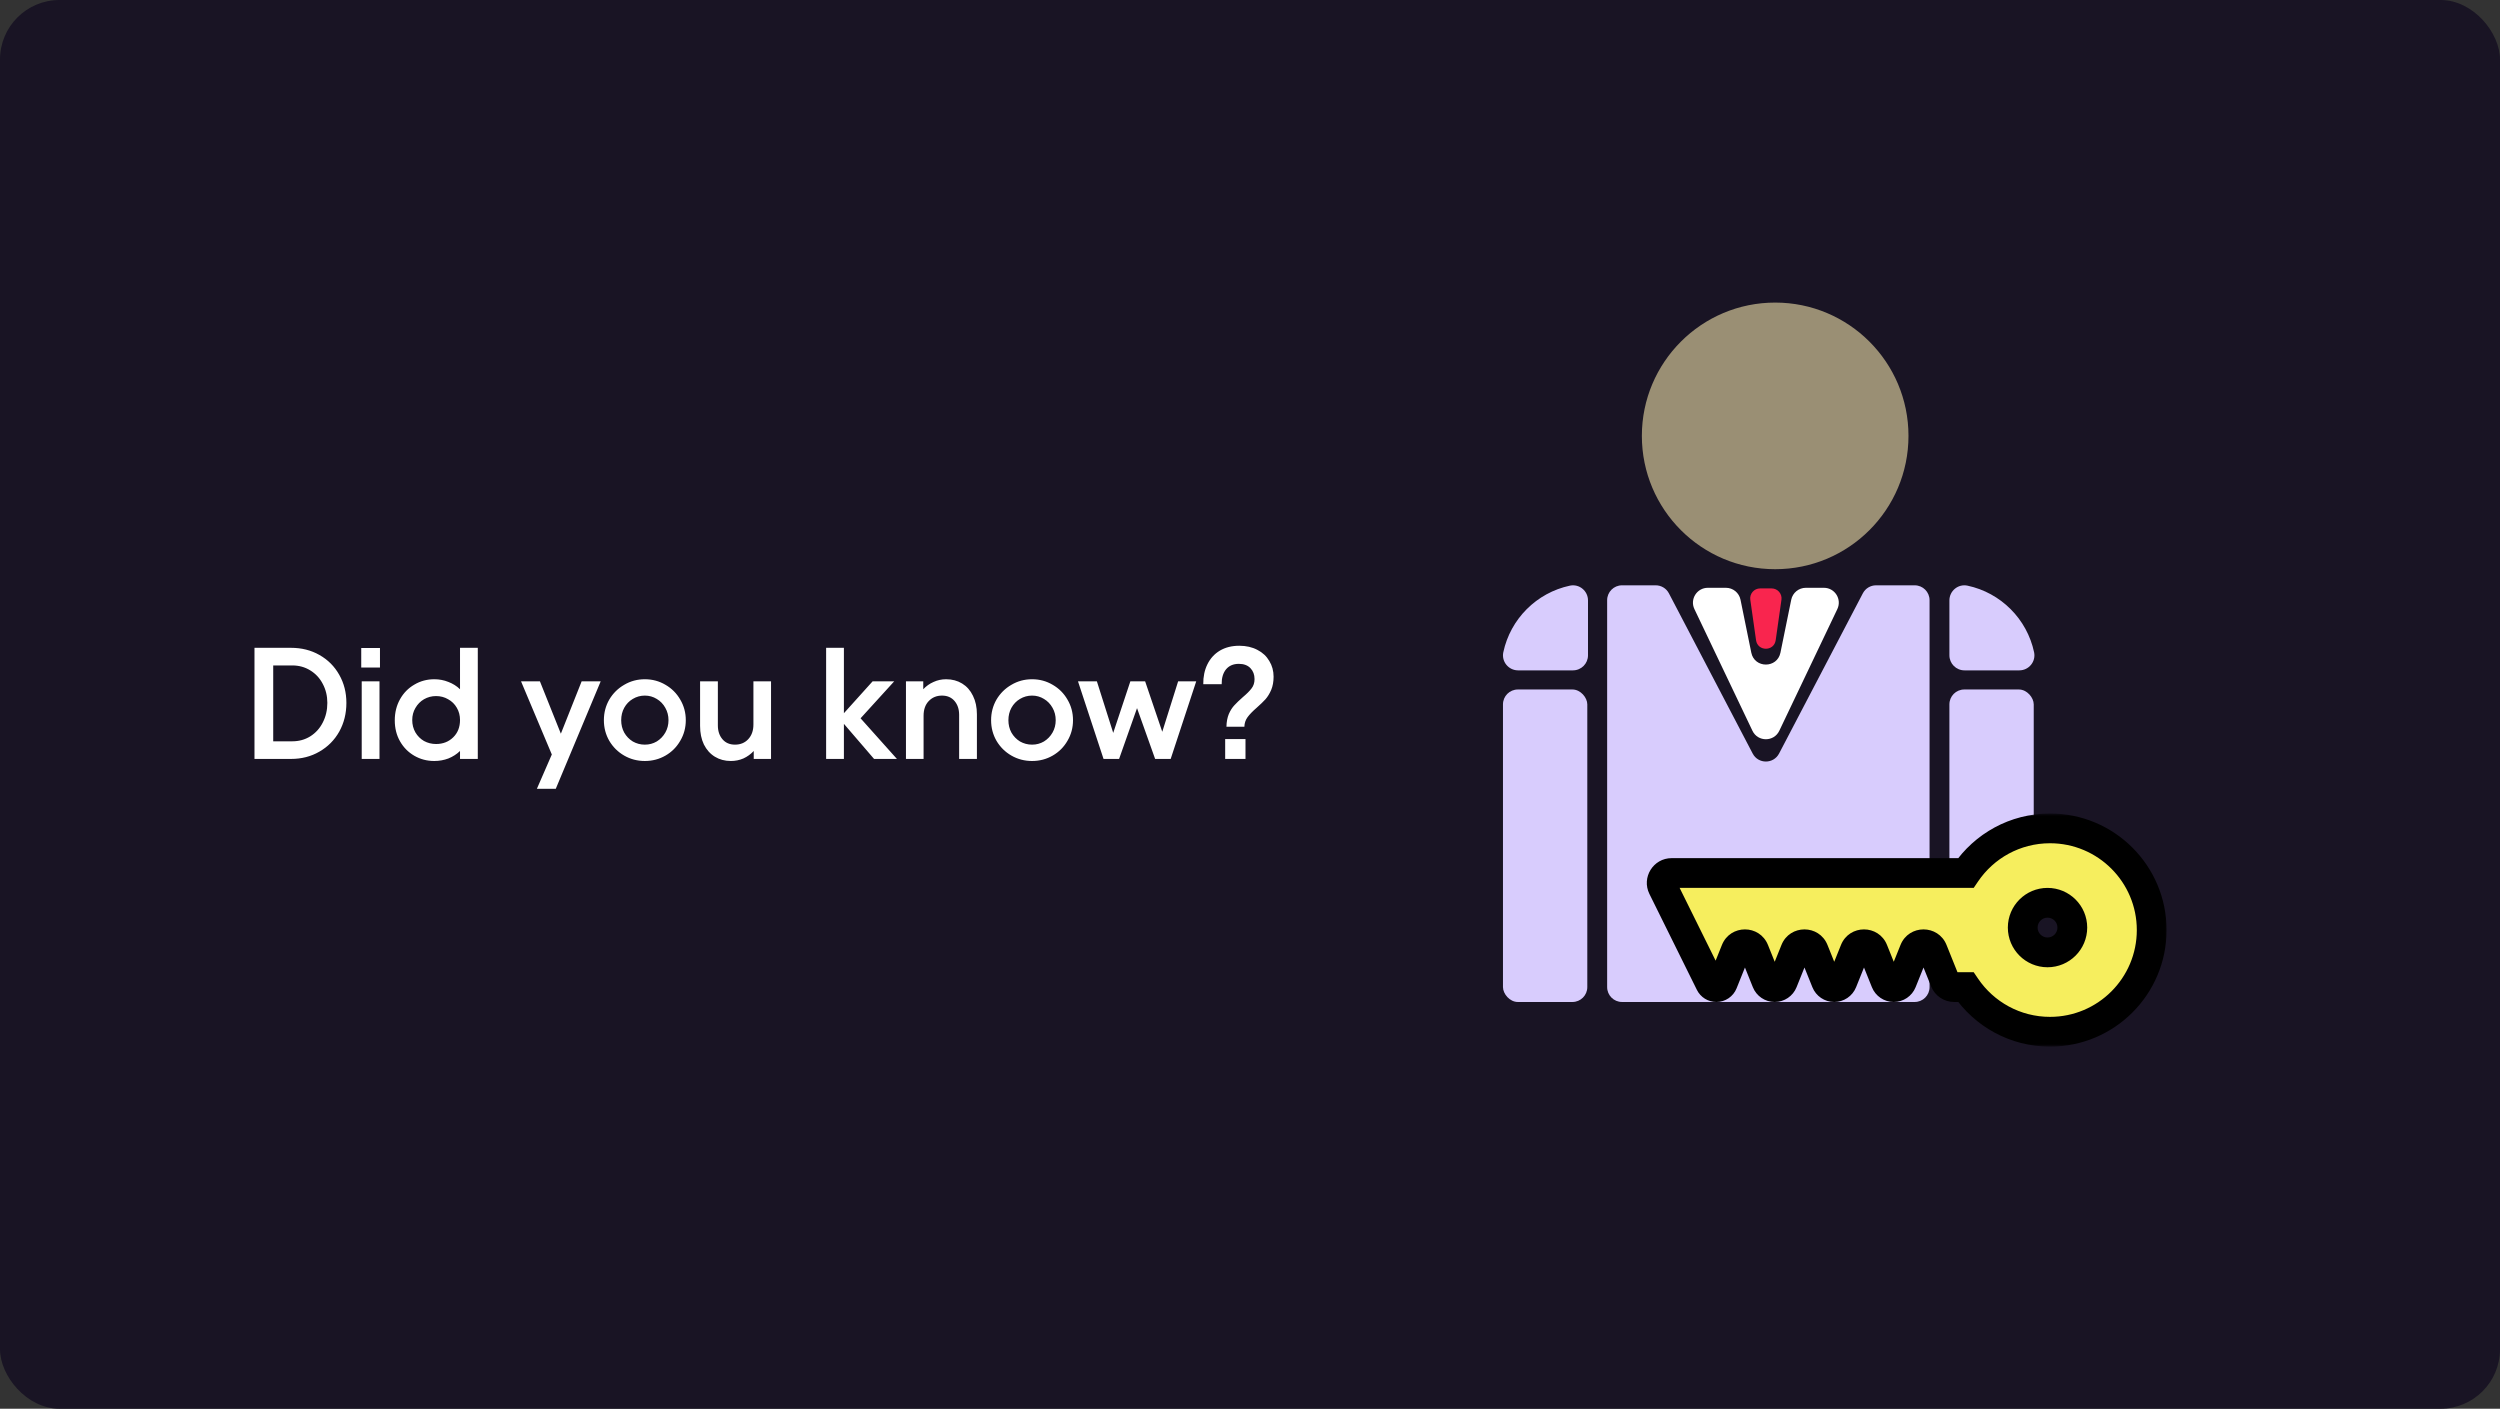 <svg width="504" height="284" viewBox="0 0 504 284" fill="none" xmlns="http://www.w3.org/2000/svg">
<rect x="0" y="0" width="504" height="284" fill="#333333" stroke="none"/>
<rect width="504" height="284" rx="12" fill="#191424"/>
<path d="M357.875 114.75C372.718 114.75 384.75 102.718 384.75 87.875C384.75 73.032 372.718 61 357.875 61C343.032 61 331 73.032 331 87.875C331 102.718 343.032 114.75 357.875 114.75Z" fill="#9A8F74"/>
<path d="M316.497 118.066C309.784 119.496 304.496 124.778 303.066 131.497C302.669 133.375 304.121 135.146 306.045 135.146H317.104C318.784 135.146 320.14 133.784 320.14 132.11V121.05C320.146 119.127 318.381 117.668 316.497 118.066Z" fill="#D8CCFD"/>
<path d="M396.643 118.066C403.356 119.496 408.644 124.778 410.074 131.497C410.472 133.375 409.019 135.146 407.095 135.146H396.036C394.356 135.146 393 133.784 393 132.11V121.05C392.994 119.127 394.759 117.668 396.643 118.066Z" fill="#D8CCFD"/>
<rect x="303" y="139" width="17" height="63" rx="3" fill="#D8CCFD"/>
<rect x="393" y="139" width="17" height="63" rx="3" fill="#D8CCFD"/>
<path fill-rule="evenodd" clip-rule="evenodd" d="M333.791 118C334.908 118 335.932 118.62 336.449 119.61L353.341 151.916C354.464 154.062 357.536 154.062 358.659 151.916L375.551 119.61C376.068 118.62 377.092 118 378.209 118H386C387.657 118 389 119.343 389 121V199C389 200.657 387.657 202 386 202H327C325.343 202 324 200.657 324 199V121C324 119.343 325.343 118 327 118H333.791Z" fill="#D8CCFD"/>
<path d="M354.02 129.067C354.346 131.359 357.654 131.359 357.98 129.067L359.14 120.906C359.311 119.702 358.376 118.625 357.16 118.625H354.84C353.624 118.625 352.689 119.702 352.86 120.906L354.02 129.067Z" fill="#F9254E"/>
<path fill-rule="evenodd" clip-rule="evenodd" d="M364.054 118.5C362.628 118.5 361.399 119.504 361.114 120.901L358.94 131.574C358.287 134.775 353.713 134.775 353.06 131.574L350.886 120.901C350.601 119.504 349.372 118.5 347.946 118.5H344.3C342.094 118.5 340.643 120.801 341.592 122.791L353.292 147.323C354.379 149.601 357.621 149.601 358.708 147.323L370.408 122.791C371.357 120.801 369.906 118.5 367.7 118.5H364.054Z" fill="white"/>
<mask id="path-10-outside-1_1205_2203" maskUnits="userSpaceOnUse" x="331" y="164" width="106" height="47" fill="black">
<rect fill="white" x="331" y="164" width="106" height="47"/>
<path fill-rule="evenodd" clip-rule="evenodd" d="M413.281 208C424.603 208 433.781 198.822 433.781 187.5C433.781 176.178 424.603 167 413.281 167C406.222 167 399.996 170.568 396.308 176H337.003C335.519 176 334.552 177.558 335.21 178.887L344.781 198.228C345.015 198.701 345.497 199 346.024 199C346.591 199 347.1 198.656 347.311 198.13L349.925 191.621C350.597 189.948 352.965 189.948 353.637 191.621L356.161 197.905C356.427 198.566 357.068 199 357.781 199C358.494 199 359.136 198.566 359.402 197.905L361.925 191.621C362.597 189.948 364.965 189.948 365.637 191.621L368.161 197.905C368.427 198.566 369.068 199 369.781 199C370.494 199 371.136 198.566 371.402 197.905L373.925 191.621C374.597 189.948 376.965 189.948 377.637 191.621L380.161 197.905C380.427 198.566 381.068 199 381.781 199C382.494 199 383.136 198.566 383.402 197.905L385.925 191.621C386.597 189.948 388.965 189.948 389.637 191.621L392.097 197.745C392.401 198.503 393.136 199 393.953 199H396.308C399.996 204.432 406.222 208 413.281 208ZM417.781 187C417.781 189.761 415.543 192 412.781 192C410.02 192 407.781 189.761 407.781 187C407.781 184.239 410.02 182 412.781 182C415.543 182 417.781 184.239 417.781 187Z"/>
</mask>
<path fill-rule="evenodd" clip-rule="evenodd" d="M413.281 208C424.603 208 433.781 198.822 433.781 187.5C433.781 176.178 424.603 167 413.281 167C406.222 167 399.996 170.568 396.308 176H337.003C335.519 176 334.552 177.558 335.21 178.887L344.781 198.228C345.015 198.701 345.497 199 346.024 199C346.591 199 347.1 198.656 347.311 198.13L349.925 191.621C350.597 189.948 352.965 189.948 353.637 191.621L356.161 197.905C356.427 198.566 357.068 199 357.781 199C358.494 199 359.136 198.566 359.402 197.905L361.925 191.621C362.597 189.948 364.965 189.948 365.637 191.621L368.161 197.905C368.427 198.566 369.068 199 369.781 199C370.494 199 371.136 198.566 371.402 197.905L373.925 191.621C374.597 189.948 376.965 189.948 377.637 191.621L380.161 197.905C380.427 198.566 381.068 199 381.781 199C382.494 199 383.136 198.566 383.402 197.905L385.925 191.621C386.597 189.948 388.965 189.948 389.637 191.621L392.097 197.745C392.401 198.503 393.136 199 393.953 199H396.308C399.996 204.432 406.222 208 413.281 208ZM417.781 187C417.781 189.761 415.543 192 412.781 192C410.02 192 407.781 189.761 407.781 187C407.781 184.239 410.02 182 412.781 182C415.543 182 417.781 184.239 417.781 187Z" fill="#F6EE5E"/>
<path d="M396.308 176V179H397.898L398.79 177.685L396.308 176ZM335.21 178.887L332.521 180.218L332.521 180.218L335.21 178.887ZM344.781 198.228L342.093 199.559L342.093 199.559L344.781 198.228ZM347.311 198.13L350.095 199.248L350.095 199.248L347.311 198.13ZM349.925 191.621L347.142 190.503L347.142 190.503L349.925 191.621ZM353.637 191.621L356.421 190.503L356.421 190.503L353.637 191.621ZM356.161 197.905L353.377 199.023L353.377 199.023L356.161 197.905ZM359.402 197.905L362.185 199.023L362.185 199.023L359.402 197.905ZM361.925 191.621L359.142 190.503L359.142 190.503L361.925 191.621ZM365.637 191.621L368.421 190.503L368.421 190.503L365.637 191.621ZM368.161 197.905L365.377 199.023L365.377 199.023L368.161 197.905ZM371.402 197.905L368.618 196.787L368.618 196.787L371.402 197.905ZM373.925 191.621L376.709 192.739L376.709 192.739L373.925 191.621ZM377.637 191.621L374.853 192.739L374.853 192.739L377.637 191.621ZM380.161 197.905L377.377 199.023L377.377 199.023L380.161 197.905ZM383.402 197.905L380.618 196.787L380.618 196.787L383.402 197.905ZM385.925 191.621L388.709 192.739L388.709 192.739L385.925 191.621ZM389.637 191.621L386.853 192.739L386.853 192.739L389.637 191.621ZM392.097 197.745L394.881 196.627L394.881 196.627L392.097 197.745ZM396.308 199L398.79 197.315L397.898 196H396.308V199ZM430.781 187.5C430.781 197.165 422.946 205 413.281 205V211C426.26 211 436.781 200.479 436.781 187.5H430.781ZM413.281 170C422.946 170 430.781 177.835 430.781 187.5H436.781C436.781 174.521 426.26 164 413.281 164V170ZM398.79 177.685C401.943 173.041 407.258 170 413.281 170V164C405.186 164 398.048 168.096 393.826 174.315L398.79 177.685ZM337.003 179H396.308V173H337.003V179ZM337.899 177.556C338.228 178.221 337.744 179 337.003 179V173C333.295 173 330.877 176.894 332.521 180.218L337.899 177.556ZM347.47 196.898L337.899 177.556L332.521 180.218L342.093 199.559L347.47 196.898ZM346.024 196C346.638 196 347.198 196.348 347.47 196.898L342.093 199.559C342.833 201.054 344.356 202 346.024 202V196ZM344.527 197.012C344.773 196.401 345.365 196 346.024 196V202C347.816 202 349.427 200.911 350.095 199.248L344.527 197.012ZM347.142 190.503L344.527 197.012L350.095 199.248L352.709 192.739L347.142 190.503ZM356.421 190.503C354.741 186.321 348.821 186.321 347.142 190.503L352.709 192.739C352.373 193.575 351.189 193.575 350.853 192.739L356.421 190.503ZM358.945 196.787L356.421 190.503L350.853 192.739L353.377 199.023L358.945 196.787ZM357.781 196C358.293 196 358.754 196.311 358.945 196.787L353.377 199.023C354.1 200.821 355.843 202 357.781 202V196ZM356.618 196.787C356.809 196.311 357.269 196 357.781 196V202C359.72 202 361.463 200.821 362.185 199.023L356.618 196.787ZM359.142 190.503L356.618 196.787L362.185 199.023L364.709 192.739L359.142 190.503ZM368.421 190.503C366.741 186.321 360.821 186.321 359.142 190.503L364.709 192.739C364.373 193.575 363.189 193.575 362.853 192.739L368.421 190.503ZM370.945 196.787L368.421 190.503L362.853 192.739L365.377 199.023L370.945 196.787ZM369.781 196C370.293 196 370.754 196.311 370.945 196.787L365.377 199.023C366.1 200.821 367.843 202 369.781 202V196ZM368.618 196.787C368.809 196.311 369.269 196 369.781 196V202C371.72 202 373.463 200.821 374.185 199.023L368.618 196.787ZM371.142 190.503L368.618 196.787L374.185 199.023L376.709 192.739L371.142 190.503ZM380.421 190.503C378.741 186.321 372.821 186.321 371.142 190.503L376.709 192.739C376.373 193.575 375.189 193.575 374.853 192.739L380.421 190.503ZM382.945 196.787L380.421 190.503L374.853 192.739L377.377 199.023L382.945 196.787ZM381.781 196C382.293 196 382.754 196.311 382.945 196.787L377.377 199.023C378.1 200.821 379.843 202 381.781 202V196ZM380.618 196.787C380.809 196.311 381.269 196 381.781 196V202C383.72 202 385.463 200.821 386.185 199.023L380.618 196.787ZM383.142 190.503L380.618 196.787L386.185 199.023L388.709 192.739L383.142 190.503ZM392.421 190.503C390.741 186.321 384.821 186.321 383.142 190.503L388.709 192.739C388.373 193.575 387.189 193.575 386.853 192.739L392.421 190.503ZM394.881 196.627L392.421 190.503L386.853 192.739L389.313 198.863L394.881 196.627ZM393.953 196C394.361 196 394.729 196.248 394.881 196.627L389.313 198.863C390.074 200.758 391.911 202 393.953 202V196ZM396.308 196H393.953V202H396.308V196ZM413.281 205C407.258 205 401.943 201.959 398.79 197.315L393.826 200.685C398.048 206.904 405.186 211 413.281 211V205ZM412.781 195C417.2 195 420.781 191.418 420.781 187H414.781C414.781 188.105 413.886 189 412.781 189V195ZM404.781 187C404.781 191.418 408.363 195 412.781 195V189C411.677 189 410.781 188.105 410.781 187H404.781ZM412.781 179C408.363 179 404.781 182.582 404.781 187H410.781C410.781 185.895 411.677 185 412.781 185V179ZM420.781 187C420.781 182.582 417.2 179 412.781 179V185C413.886 185 414.781 185.895 414.781 187H420.781Z" fill="black" mask="url(#path-10-outside-1_1205_2203)"/>
<path d="M58.664 130.6C60.797 130.6 62.707 131.08 64.392 132.04C66.099 133 67.432 134.333 68.392 136.04C69.352 137.725 69.832 139.613 69.832 141.704C69.832 143.837 69.352 145.768 68.392 147.496C67.432 149.203 66.099 150.547 64.392 151.528C62.707 152.509 60.797 153 58.664 153H51.304V130.6H58.664ZM58.92 149.448C60.264 149.448 61.469 149.117 62.536 148.456C63.624 147.773 64.467 146.845 65.064 145.672C65.683 144.477 65.992 143.155 65.992 141.704C65.992 140.296 65.683 139.016 65.064 137.864C64.467 136.712 63.624 135.805 62.536 135.144C61.469 134.483 60.264 134.152 58.92 134.152H55.08V149.448H58.92ZM76.506 137.352V153H72.922V137.352H76.506ZM76.602 130.632V134.568H72.826V130.632H76.602ZM87.555 153.416C86.083 153.416 84.739 153.064 83.523 152.36C82.307 151.656 81.347 150.685 80.643 149.448C79.939 148.211 79.587 146.803 79.587 145.224C79.587 143.645 79.939 142.227 80.643 140.968C81.347 139.709 82.307 138.728 83.523 138.024C84.739 137.299 86.083 136.936 87.555 136.936C88.558 136.936 89.507 137.117 90.403 137.48C91.299 137.821 92.078 138.312 92.739 138.952V130.6H96.323V153H92.739V151.4C92.078 152.04 91.299 152.541 90.403 152.904C89.507 153.245 88.558 153.416 87.555 153.416ZM83.107 145.16C83.107 146.077 83.321 146.909 83.747 147.656C84.174 148.381 84.75 148.957 85.475 149.384C86.222 149.789 87.033 149.992 87.907 149.992C89.294 149.992 90.446 149.544 91.363 148.648C92.281 147.752 92.739 146.589 92.739 145.16C92.739 144.243 92.526 143.421 92.099 142.696C91.673 141.949 91.086 141.373 90.339 140.968C89.614 140.541 88.803 140.328 87.907 140.328C87.033 140.328 86.222 140.541 85.475 140.968C84.75 141.395 84.174 141.981 83.747 142.728C83.321 143.453 83.107 144.264 83.107 145.16ZM108.846 137.352L113.07 147.912L117.262 137.352H121.102L112.046 159.016H108.238L111.246 152.104L105.038 137.352H108.846ZM130 153.416C128.485 153.416 127.098 153.053 125.84 152.328C124.581 151.603 123.578 150.611 122.832 149.352C122.106 148.093 121.743 146.707 121.743 145.192C121.743 143.677 122.106 142.291 122.832 141.032C123.578 139.773 124.581 138.781 125.84 138.056C127.098 137.309 128.485 136.936 130 136.936C131.514 136.936 132.901 137.309 134.16 138.056C135.418 138.781 136.41 139.773 137.135 141.032C137.882 142.291 138.256 143.677 138.256 145.192C138.256 146.707 137.882 148.093 137.135 149.352C136.41 150.611 135.418 151.603 134.16 152.328C132.901 153.053 131.514 153.416 130 153.416ZM125.232 145.192C125.232 146.109 125.434 146.941 125.84 147.688C126.266 148.435 126.842 149.032 127.568 149.48C128.314 149.907 129.125 150.12 130 150.12C130.874 150.12 131.674 149.907 132.4 149.48C133.125 149.032 133.701 148.435 134.128 147.688C134.554 146.941 134.768 146.109 134.768 145.192C134.768 144.275 134.554 143.443 134.128 142.696C133.701 141.928 133.125 141.331 132.4 140.904C131.674 140.456 130.874 140.232 130 140.232C129.125 140.232 128.314 140.456 127.568 140.904C126.842 141.331 126.266 141.928 125.84 142.696C125.434 143.443 125.232 144.275 125.232 145.192ZM155.441 153H151.953V151.4C151.355 152.04 150.662 152.541 149.873 152.904C149.083 153.245 148.241 153.416 147.345 153.416C146.129 153.416 145.051 153.128 144.113 152.552C143.174 151.976 142.438 151.155 141.905 150.088C141.393 149.021 141.137 147.773 141.137 146.344V137.352H144.721V146.248C144.721 147.379 145.03 148.307 145.649 149.032C146.267 149.757 147.11 150.12 148.177 150.12C149.265 150.12 150.15 149.757 150.833 149.032C151.537 148.285 151.889 147.293 151.889 146.056V137.352H155.441V153ZM166.547 130.6H170.131V143.784L175.923 137.352H180.275L173.491 144.808L180.819 153H176.211L170.131 145.928V153H166.547V130.6ZM182.641 137.352H186.129V138.952C186.726 138.312 187.42 137.821 188.209 137.48C188.998 137.117 189.841 136.936 190.737 136.936C191.953 136.936 193.03 137.224 193.969 137.8C194.908 138.376 195.633 139.197 196.145 140.264C196.678 141.331 196.945 142.579 196.945 144.008V153H193.361V144.104C193.361 142.973 193.052 142.045 192.433 141.32C191.814 140.595 190.972 140.232 189.905 140.232C188.817 140.232 187.921 140.605 187.217 141.352C186.534 142.077 186.193 143.059 186.193 144.296V153H182.641V137.352ZM208.062 153.416C206.547 153.416 205.161 153.053 203.902 152.328C202.643 151.603 201.641 150.611 200.894 149.352C200.169 148.093 199.806 146.707 199.806 145.192C199.806 143.677 200.169 142.291 200.894 141.032C201.641 139.773 202.643 138.781 203.902 138.056C205.161 137.309 206.547 136.936 208.062 136.936C209.577 136.936 210.963 137.309 212.222 138.056C213.481 138.781 214.473 139.773 215.198 141.032C215.945 142.291 216.318 143.677 216.318 145.192C216.318 146.707 215.945 148.093 215.198 149.352C214.473 150.611 213.481 151.603 212.222 152.328C210.963 153.053 209.577 153.416 208.062 153.416ZM203.294 145.192C203.294 146.109 203.497 146.941 203.902 147.688C204.329 148.435 204.905 149.032 205.63 149.48C206.377 149.907 207.187 150.12 208.062 150.12C208.937 150.12 209.737 149.907 210.462 149.48C211.187 149.032 211.763 148.435 212.19 147.688C212.617 146.941 212.83 146.109 212.83 145.192C212.83 144.275 212.617 143.443 212.19 142.696C211.763 141.928 211.187 141.331 210.462 140.904C209.737 140.456 208.937 140.232 208.062 140.232C207.187 140.232 206.377 140.456 205.63 140.904C204.905 141.331 204.329 141.928 203.902 142.696C203.497 143.443 203.294 144.275 203.294 145.192ZM217.321 137.352H221.129L224.425 147.752L227.881 137.352H230.857L234.313 147.528L237.513 137.352H241.161L236.009 153H232.873L229.225 142.76L225.609 153H222.473L217.321 137.352ZM249.843 130.184C251.23 130.184 252.446 130.461 253.491 131.016C254.536 131.549 255.336 132.296 255.891 133.256C256.467 134.195 256.755 135.251 256.755 136.424C256.755 137.427 256.595 138.312 256.275 139.08C255.955 139.827 255.571 140.456 255.123 140.968C254.675 141.459 254.078 142.035 253.331 142.696C252.52 143.4 251.912 144.029 251.507 144.584C251.102 145.139 250.888 145.779 250.867 146.504H247.251C247.272 145.523 247.432 144.669 247.731 143.944C248.051 143.219 248.424 142.632 248.851 142.184C249.278 141.715 249.843 141.171 250.547 140.552C251.336 139.891 251.923 139.304 252.307 138.792C252.712 138.28 252.915 137.651 252.915 136.904C252.915 136.008 252.638 135.272 252.083 134.696C251.528 134.12 250.75 133.832 249.747 133.832C248.638 133.832 247.774 134.205 247.155 134.952C246.558 135.699 246.27 136.691 246.291 137.928H242.579C242.558 136.435 242.835 135.101 243.411 133.928C243.987 132.755 244.819 131.837 245.907 131.176C247.016 130.515 248.328 130.184 249.843 130.184ZM246.995 149H251.091V153H246.995V149Z" fill="white"/>
</svg>
